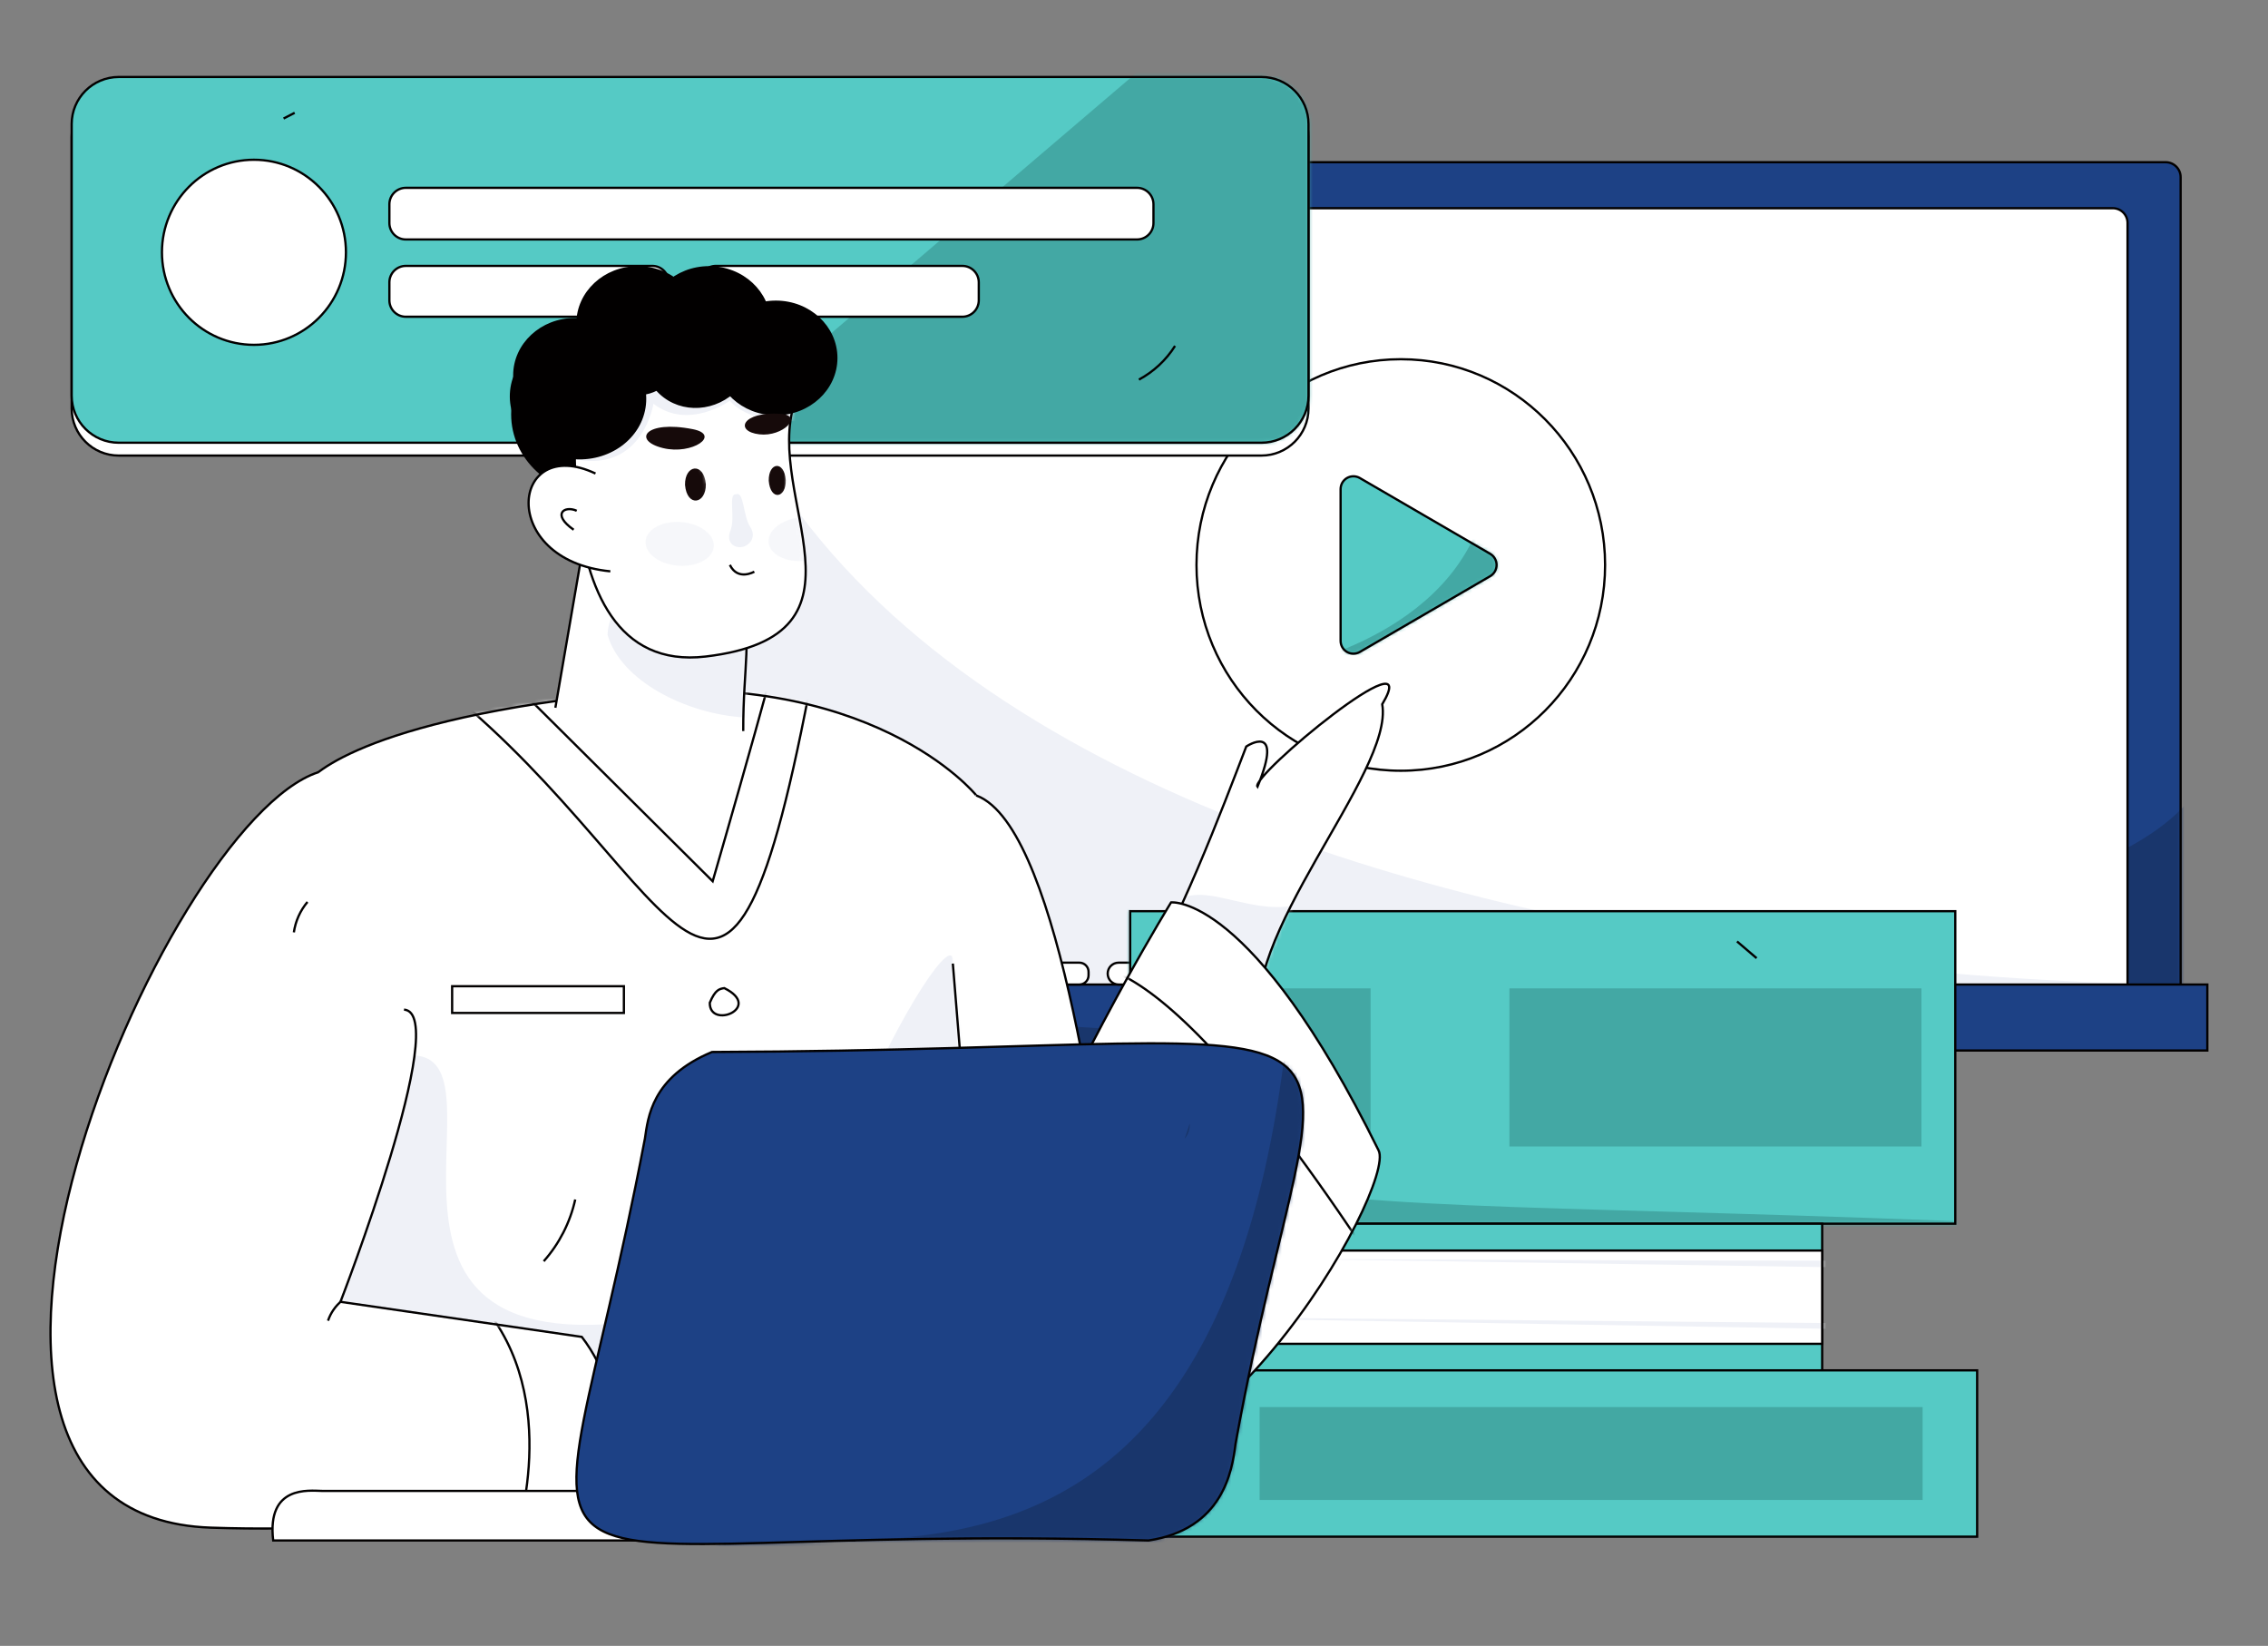 <svg width="583" height="423" viewBox="0 0 583 423" fill="none" xmlns="http://www.w3.org/2000/svg">
<rect x="0" y="0" width="583" height="423" fill="#808080" stroke="none"/>
<path d="M163.461 41.688H556.696C558.82 41.688 560.541 43.409 560.541 45.532V263.234C560.541 265.358 558.82 267.079 556.696 267.079H163.461C161.337 267.079 159.616 265.358 159.616 263.234V45.532C159.616 43.409 161.337 41.688 163.461 41.688Z" fill="#1D4185"/>
<mask id="mask0_114_9527" style="mask-type:luminance" maskUnits="userSpaceOnUse" x="159" y="41" width="402" height="227">
<path d="M163.459 41.688H556.694C558.818 41.688 560.539 43.409 560.539 45.532V263.234C560.539 265.358 558.818 267.079 556.694 267.079H163.459C161.336 267.079 159.614 265.358 159.614 263.234V45.532C159.614 43.409 161.336 41.688 163.459 41.688Z" fill="white"/>
</mask>
<g mask="url(#mask0_114_9527)">
<path d="M567.406 198.082C538.038 269.982 167.956 237.882 151.336 234.887C134.716 231.891 126.374 275.995 126.374 275.995L441.518 347.011L597.926 275.995" fill="#19366C"/>
</g>
<path d="M163.461 41.688H556.696C558.82 41.688 560.541 43.409 560.541 45.532V263.234C560.541 265.358 558.82 267.079 556.696 267.079H163.461C161.337 267.079 159.616 265.358 159.616 263.234V45.532C159.616 43.409 161.337 41.688 163.461 41.688Z" stroke="#020000" stroke-width="0.581" stroke-miterlimit="10"/>
<path d="M177.046 53.51H543.11C545.201 53.51 546.896 55.205 546.896 57.297V255.621C546.896 257.712 545.201 259.408 543.11 259.408H177.046C174.955 259.408 173.259 257.712 173.259 255.621V57.297C173.259 55.205 174.955 53.51 177.046 53.51Z" fill="white"/>
<mask id="mask1_114_9527" style="mask-type:luminance" maskUnits="userSpaceOnUse" x="173" y="53" width="374" height="207">
<path d="M177.044 53.51H543.108C545.199 53.51 546.895 55.205 546.895 57.297V255.621C546.895 257.712 545.199 259.408 543.108 259.408H177.044C174.953 259.408 173.257 257.712 173.257 255.621V57.297C173.257 55.205 174.953 53.51 177.044 53.51Z" fill="white"/>
</mask>
<g mask="url(#mask1_114_9527)">
<path d="M173.258 35.906C177.031 259.409 567.404 253.027 567.404 253.027L514.115 306.51L173.26 321.522L94.569 203.309L164.275 30.678" fill="#EFF1F7"/>
</g>
<path d="M177.046 53.51H543.11C545.201 53.51 546.896 55.205 546.896 57.297V255.621C546.896 257.712 545.201 259.408 543.11 259.408H177.046C174.955 259.408 173.259 257.712 173.259 255.621V57.297C173.259 55.205 174.955 53.51 177.046 53.51Z" stroke="#020000" stroke-width="0.581" stroke-miterlimit="10"/>
<path d="M152.746 253.027H567.404V269.982H152.746V253.027Z" fill="#1D4185"/>
<mask id="mask2_114_9527" style="mask-type:luminance" maskUnits="userSpaceOnUse" x="152" y="253" width="416" height="17">
<path d="M152.75 253.025H567.408V269.98H152.75V253.025Z" fill="white"/>
</mask>
<g mask="url(#mask2_114_9527)">
<path d="M132.422 254.846C363.66 269.982 354.362 266.777 368.497 272.969C382.633 279.161 189.312 303.558 189.312 303.558L133.212 285.261" fill="#19366C"/>
</g>
<path d="M152.746 253.027H567.404V269.982H152.746V253.027Z" stroke="#020000" stroke-width="0.581" stroke-miterlimit="10"/>
<path d="M287.537 247.406H321.272C322.82 247.406 324.074 248.661 324.074 250.208V250.226C324.074 251.773 322.82 253.028 321.272 253.028H287.537C285.989 253.028 284.735 251.773 284.735 250.226V250.208C284.735 248.661 285.989 247.406 287.537 247.406Z" fill="white" stroke="#020000" stroke-width="0.581" stroke-miterlimit="10"/>
<path d="M259.508 247.406H277.46C278.762 247.406 279.818 248.462 279.818 249.765V250.669C279.818 251.971 278.762 253.028 277.46 253.028H259.508C258.205 253.028 257.149 251.971 257.149 250.669V249.765C257.149 248.462 258.205 247.406 259.508 247.406Z" fill="white" stroke="#020000" stroke-width="0.581" stroke-miterlimit="10"/>
<path d="M216.927 247.406H227.74C228.787 247.406 229.635 248.254 229.635 249.301V251.133C229.635 252.179 228.787 253.028 227.74 253.028H216.927C215.881 253.028 215.033 252.179 215.033 251.133V249.301C215.033 248.254 215.881 247.406 216.927 247.406Z" fill="white" stroke="#020000" stroke-width="0.581" stroke-miterlimit="10"/>
<path d="M360.079 198.082C331.074 198.082 307.562 174.406 307.562 145.201C307.562 115.996 331.074 92.32 360.079 92.32C389.083 92.32 412.596 115.996 412.596 145.201C412.596 174.406 389.083 198.082 360.079 198.082Z" fill="white" stroke="#020000" stroke-width="0.581" stroke-miterlimit="10"/>
<path d="M344.608 145.209V125.717C344.604 125.137 344.753 124.567 345.041 124.063C345.328 123.56 345.743 123.141 346.245 122.85C346.746 122.558 347.315 122.405 347.895 122.404C348.475 122.404 349.045 122.557 349.546 122.847L366.304 132.588L383.061 142.331C383.562 142.625 383.978 143.044 384.266 143.547C384.555 144.051 384.707 144.621 384.707 145.202C384.707 145.782 384.555 146.353 384.266 146.856C383.978 147.36 383.562 147.779 383.061 148.073L366.304 157.815L349.546 167.556C349.045 167.847 348.475 168 347.895 167.999C347.315 167.999 346.746 167.845 346.245 167.554C345.743 167.263 345.328 166.844 345.041 166.341C344.753 165.837 344.604 165.267 344.608 164.687V145.209Z" fill="#55CAC5"/>
<mask id="mask3_114_9527" style="mask-type:luminance" maskUnits="userSpaceOnUse" x="344" y="122" width="41" height="47">
<path d="M344.61 145.211V125.719C344.606 125.139 344.755 124.569 345.043 124.065C345.33 123.562 345.745 123.143 346.247 122.852C346.748 122.56 347.317 122.407 347.897 122.406C348.477 122.406 349.046 122.559 349.548 122.849L366.306 132.59L383.063 142.333C383.564 142.626 383.98 143.046 384.268 143.549C384.557 144.053 384.709 144.623 384.709 145.204C384.709 145.784 384.557 146.355 384.268 146.858C383.98 147.362 383.564 147.781 383.063 148.074L366.306 157.817L349.548 167.558C349.046 167.849 348.477 168.002 347.897 168.001C347.317 168.001 346.748 167.847 346.247 167.556C345.745 167.265 345.33 166.846 345.043 166.343C344.755 165.839 344.606 165.268 344.61 164.689V145.211Z" fill="white"/>
</mask>
<g mask="url(#mask3_114_9527)">
<path d="M382.563 125.15C377.635 162.508 331.389 171.276 331.389 171.276L423.884 193.388L431.845 138.493" fill="#43A8A4"/>
</g>
<path d="M344.608 145.21V125.718C344.604 125.138 344.754 124.568 345.041 124.064C345.329 123.561 345.744 123.142 346.245 122.851C346.746 122.559 347.316 122.406 347.896 122.405C348.475 122.405 349.045 122.558 349.547 122.848L366.304 132.589L383.062 142.332C383.563 142.625 383.978 143.045 384.267 143.548C384.556 144.052 384.708 144.622 384.708 145.203C384.708 145.783 384.556 146.354 384.267 146.857C383.978 147.361 383.563 147.78 383.062 148.073L366.304 157.816L349.547 167.557C349.045 167.848 348.475 168.001 347.896 168C347.316 168 346.746 167.846 346.245 167.555C345.744 167.264 345.329 166.845 345.041 166.342C344.754 165.838 344.604 165.268 344.608 164.688V145.21Z" stroke="#020000" stroke-width="0.581" stroke-miterlimit="10"/>
<path d="M324.263 23.084H30.518C23.84 23.084 18.426 28.498 18.426 35.176V104.988C18.426 111.667 23.84 117.081 30.518 117.081H324.263C330.942 117.081 336.355 111.667 336.355 104.988V35.176C336.355 28.498 330.942 23.084 324.263 23.084Z" fill="white" stroke="#020000" stroke-width="0.581" stroke-miterlimit="10"/>
<path d="M324.263 19.785H30.518C23.84 19.785 18.426 25.199 18.426 31.877V101.69C18.426 108.368 23.84 113.782 30.518 113.782H324.263C330.942 113.782 336.355 108.368 336.355 101.69V31.877C336.355 25.199 330.942 19.785 324.263 19.785Z" fill="#55CAC5"/>
<mask id="mask4_114_9527" style="mask-type:luminance" maskUnits="userSpaceOnUse" x="18" y="19" width="319" height="95">
<path d="M324.263 19.785H30.518C23.84 19.785 18.426 25.199 18.426 31.877V101.69C18.426 108.368 23.84 113.782 30.518 113.782H324.263C330.942 113.782 336.355 108.368 336.355 101.69V31.877C336.355 25.199 330.942 19.785 324.263 19.785Z" fill="white"/>
</mask>
<g mask="url(#mask4_114_9527)">
<path d="M345.857 -27.137L53.751 222.089L437.986 178.071L361.966 -10.938" fill="#43A8A4"/>
</g>
<path d="M324.263 19.785H30.518C23.84 19.785 18.426 25.199 18.426 31.877V101.69C18.426 108.368 23.84 113.782 30.518 113.782H324.263C330.942 113.782 336.355 108.368 336.355 101.69V31.877C336.355 25.199 330.942 19.785 324.263 19.785Z" stroke="#020000" stroke-width="0.581" stroke-miterlimit="10"/>
<path d="M292.275 48.273H104.32C101.985 48.273 100.092 50.166 100.092 52.502V57.314C100.092 59.649 101.985 61.542 104.32 61.542H292.275C294.61 61.542 296.503 59.649 296.503 57.314V52.502C296.503 50.166 294.61 48.273 292.275 48.273Z" fill="white" stroke="#020000" stroke-width="0.581" stroke-miterlimit="10"/>
<path d="M167.666 68.336H104.32C101.985 68.336 100.092 70.229 100.092 72.564V77.177C100.092 79.512 101.985 81.405 104.32 81.405H167.666C170.001 81.405 171.894 79.512 171.894 77.177V72.564C171.894 70.229 170.001 68.336 167.666 68.336Z" fill="white" stroke="#020000" stroke-width="0.581" stroke-miterlimit="10"/>
<path d="M247.371 68.336H184.025C181.69 68.336 179.797 70.229 179.797 72.564V77.177C179.797 79.512 181.69 81.405 184.025 81.405H247.371C249.706 81.405 251.599 79.512 251.599 77.177V72.564C251.599 70.229 249.706 68.336 247.371 68.336Z" fill="white" stroke="#020000" stroke-width="0.581" stroke-miterlimit="10"/>
<path d="M65.278 41.057C52.218 41.057 41.631 51.699 41.631 64.838C41.631 77.977 52.218 88.622 65.278 88.622C78.337 88.622 88.926 77.979 88.926 64.838C88.926 51.697 78.337 41.057 65.278 41.057Z" fill="white" stroke="#020000" stroke-width="0.581" stroke-miterlimit="10"/>
<path d="M75.747 28.992L72.895 30.461M302.052 88.899C299.754 92.539 296.555 95.523 292.764 97.562M168.832 103.799L166.686 104.883" stroke="#020000" stroke-width="0.581" stroke-miterlimit="10"/>
<path d="M356.676 335.013L368.692 325.047L380.711 335.013V293.969H356.676V335.013Z" fill="white" stroke="#020000" stroke-width="0.581" stroke-miterlimit="10"/>
<path d="M290.517 234.176H502.613V314.49H290.517V234.176Z" fill="#55CAC5"/>
<mask id="mask5_114_9527" style="mask-type:luminance" maskUnits="userSpaceOnUse" x="290" y="234" width="213" height="81">
<path d="M290.517 234.174H502.613V314.488H290.517V234.174Z" fill="white"/>
</mask>
<g mask="url(#mask5_114_9527)">
<path d="M519.963 314.55C294.976 304.83 288.743 321.743 290.517 234.174C292.292 146.606 252.474 314.488 252.474 314.488L294.465 338.523L517.279 321.394" fill="#43A8A4"/>
</g>
<path d="M290.517 234.176H502.613V314.49H290.517V234.176Z" stroke="#020000" stroke-width="0.581" stroke-miterlimit="10"/>
<path d="M388.003 294.648H493.912V254.012H388.003V294.648ZM309.574 294.648H352.317V254.012H309.574V294.648Z" fill="#43A8A4"/>
<path d="M252.473 314.49H468.402V352.27H252.473V314.49Z" fill="#55CAC5" stroke="#020000" stroke-width="0.581" stroke-miterlimit="10"/>
<path d="M252.473 321.396H468.402V345.364H252.473V321.396Z" fill="white"/>
<mask id="mask6_114_9527" style="mask-type:luminance" maskUnits="userSpaceOnUse" x="252" y="321" width="217" height="25">
<path d="M252.473 321.396H468.402V345.364H252.473V321.396Z" fill="white"/>
</mask>
<g mask="url(#mask6_114_9527)">
<path d="M522.057 323.537C520.598 324.57 330.944 323.537 330.944 323.537L478.067 325.793L522.057 323.537Z" fill="#EFF1F7"/>
<path d="M229.934 329.457H330.945L231.952 330.68" fill="#EFF1F7"/>
<path d="M505.529 340.361L494.219 341.925L278.692 338.258L505.529 340.361Z" fill="#EFF1F7"/>
</g>
<path d="M252.473 321.396H468.402V345.364H252.473V321.396Z" stroke="#020000" stroke-width="0.581" stroke-miterlimit="10"/>
<path d="M166.891 352.182H508.234V394.927H166.891V352.182Z" fill="#55CAC5"/>
<mask id="mask7_114_9527" style="mask-type:luminance" maskUnits="userSpaceOnUse" x="166" y="352" width="343" height="43">
<path d="M166.887 352.182H508.23V394.927H166.887V352.182Z" fill="white"/>
</mask>
<g mask="url(#mask7_114_9527)">
<path d="M508.231 394.927C156.081 398.797 169.052 398.585 166.89 352.182C165.069 313.154 138.9 373.555 138.9 373.555L152.503 412.062L460.368 402.4H518.352" fill="#19366C"/>
</g>
<path d="M166.891 352.182H508.234V394.927H166.891V352.182Z" stroke="#020000" stroke-width="0.581" stroke-miterlimit="10"/>
<path d="M323.792 385.496H494.221V361.619H323.792V385.496ZM197.567 385.496H266.339V361.619H197.567V385.496Z" fill="#43A8A3"/>
<path d="M446.508 241.949L451.539 246.249L446.508 241.949Z" fill="#19366C"/>
<path d="M446.508 241.949L451.539 246.249" stroke="#020000" stroke-width="0.581" stroke-miterlimit="10"/>
<path d="M288.259 326.221L293.271 331.261M290.924 359.523C294.996 360.169 298.901 361.606 302.42 363.755" stroke="#020000" stroke-width="0.581" stroke-miterlimit="10"/>
<path d="M236.808 285.127C236.808 285.127 226.022 202.706 248.124 203.842C270.226 204.978 281.002 285.74 287.098 325.573C293.193 365.406 236.808 285.127 236.808 285.127Z" fill="white" stroke="#020000" stroke-width="0.581" stroke-miterlimit="10"/>
<path d="M291.981 254.607C302.396 239.163 314.345 207.51 320.355 191.858C320.355 191.858 330.223 185.242 323.24 202.212C321.164 199.633 366.569 162.195 355.307 180.994C358.403 198.68 317.29 241.505 324.207 265.432L291.981 254.607Z" fill="white"/>
<mask id="mask8_114_9527" style="mask-type:luminance" maskUnits="userSpaceOnUse" x="291" y="175" width="67" height="91">
<path d="M291.979 254.609C302.394 239.165 314.343 207.512 320.353 191.859C320.353 191.859 330.222 185.244 323.238 202.214C321.162 199.634 366.567 162.197 355.305 180.996C358.402 198.682 317.288 241.507 324.205 265.434L291.979 254.609Z" fill="white"/>
</mask>
<g mask="url(#mask8_114_9527)">
<path d="M340.231 229.082C326.105 240.499 308.187 222.973 300.938 233.515C309.367 255.822 331.93 254.352 347.807 249.326" fill="#EFF1F7"/>
</g>
<path d="M291.981 254.607C302.396 239.163 314.345 207.51 320.355 191.858C320.355 191.858 330.223 185.242 323.24 202.212C321.164 199.633 366.569 162.195 355.307 180.994C358.403 198.68 317.29 241.505 324.207 265.432L291.981 254.607Z" stroke="#020000" stroke-width="0.581" stroke-miterlimit="10"/>
<path d="M354.369 295.648C321.735 229.47 301.028 231.918 301.028 231.918C301.028 231.918 220.287 363.123 261.515 377.988C308.677 394.992 359.126 304.815 354.369 295.648Z" fill="white"/>
<mask id="mask9_114_9527" style="mask-type:luminance" maskUnits="userSpaceOnUse" x="249" y="231" width="106" height="150">
<path d="M354.371 295.648C321.737 229.47 301.03 231.918 301.03 231.918C301.03 231.918 220.289 363.123 261.517 377.988C308.679 394.992 359.128 304.815 354.371 295.648Z" fill="white"/>
</mask>
<g mask="url(#mask9_114_9527)">
<path d="M352.639 324.142C289.332 227.723 274.002 250.633 274.002 250.633" stroke="#020000" stroke-width="0.581" stroke-miterlimit="10"/>
</g>
<path d="M354.369 295.648C321.735 229.47 301.028 231.918 301.028 231.918C301.028 231.918 220.287 363.123 261.515 377.988C308.677 394.992 359.126 304.815 354.369 295.648Z" stroke="#020000" stroke-width="0.581" stroke-miterlimit="10"/>
<path d="M250.872 204.316C250.872 204.316 223.839 170.873 155.97 178.5C88.1 186.128 78.761 201.382 78.761 201.382V373.883L255.539 377.993L244.933 247.641" fill="white"/>
<mask id="mask10_114_9527" style="mask-type:luminance" maskUnits="userSpaceOnUse" x="78" y="177" width="178" height="201">
<path d="M250.874 204.316C250.874 204.316 223.841 170.873 155.972 178.5C88.102 186.128 78.763 201.382 78.763 201.382V373.883L255.541 377.993L244.935 247.641" fill="white"/>
</mask>
<g mask="url(#mask10_114_9527)">
<path d="M209.094 171.98C186.225 294.799 176.136 226.816 114.935 177.368L209.094 171.98Z" fill="white" stroke="#020000" stroke-width="0.581" stroke-miterlimit="10"/>
<path d="M204.251 148.428C205.439 149.796 183.198 226.489 183.198 226.489L110.086 153.815L204.251 148.428Z" fill="white" stroke="#020000" stroke-width="0.581" stroke-miterlimit="10"/>
<path d="M93.173 247.606L106.555 271.243C132.485 272.713 80.603 356.704 175.098 337.698L146.636 388.009L106.488 383.171L61.095 362.159L59.28 311.523L93.173 247.606ZM207.841 373.413C188.684 330.467 246.465 229.796 244.934 247.635C254.741 329.84 269.196 328.092 218.453 362.151" fill="#EFF1F7"/>
</g>
<path d="M250.872 204.316C250.872 204.316 223.839 170.873 155.97 178.5C88.1 186.128 78.761 201.382 78.761 201.382V373.883L255.539 377.994L244.933 247.641" stroke="#020000" stroke-width="0.581" stroke-miterlimit="10"/>
<path d="M103.853 259.471C116.222 260.332 87.517 334.572 87.517 334.572L149.553 343.583C161.806 359.425 161.336 386.237 161.336 386.237C161.336 386.237 101.98 394.283 54.134 392.607C-34.491 389.511 41.622 211.501 81.829 198.461" fill="white"/>
<mask id="mask11_114_9527" style="mask-type:luminance" maskUnits="userSpaceOnUse" x="12" y="198" width="150" height="195">
<path d="M103.849 259.471C116.218 260.332 87.514 334.572 87.514 334.572L149.549 343.583C161.802 359.425 161.332 386.237 161.332 386.237C161.332 386.237 101.976 394.283 54.13 392.607C-34.495 389.511 41.618 211.501 81.825 198.461" fill="white"/>
</mask>
<g mask="url(#mask11_114_9527)">
<path d="M123.796 335.086C145.006 359.467 132.366 395.906 132.366 395.906" stroke="#020000" stroke-width="0.581" stroke-miterlimit="10"/>
</g>
<path d="M103.853 259.471C116.222 260.332 87.517 334.572 87.517 334.572L149.553 343.583C161.806 359.425 161.336 386.237 161.336 386.237C161.336 386.237 101.98 394.283 54.134 392.607C-34.491 389.511 41.622 211.501 81.829 198.461" stroke="#020000" stroke-width="0.581" stroke-miterlimit="10"/>
<path d="M142.761 181.886L150.47 137.133C201.634 153.432 190.931 154.463 191.055 187.887" fill="white"/>
<mask id="mask12_114_9527" style="mask-type:luminance" maskUnits="userSpaceOnUse" x="142" y="137" width="50" height="51">
<path d="M142.759 181.886L150.468 137.133C201.632 153.432 190.929 154.463 191.053 187.887" fill="white"/>
</mask>
<g mask="url(#mask12_114_9527)">
<path d="M156.186 163.181C162.908 186.711 223.139 197.267 216.041 159.974C211.043 139.405 156.654 141.814 156.186 163.181Z" fill="#EFF1F7"/>
</g>
<path d="M142.761 181.886L150.47 137.133C201.634 153.432 190.931 154.463 191.055 187.887" stroke="#020000" stroke-width="0.581" stroke-miterlimit="10"/>
<path d="M219.609 395.908H70.224C68.554 381.666 79.379 383.11 82.827 383.168H219.609V395.908Z" fill="white" stroke="#020000" stroke-width="0.581" stroke-miterlimit="10"/>
<path d="M295.251 395.907C116.515 390.725 140.103 427.468 165.781 292.603C166.58 287.315 167.414 276.86 183.026 270.362C372.292 269.756 340.287 245.705 317.593 371.092C316.714 378.337 314.197 392.987 295.251 395.907Z" fill="#1D4185"/>
<mask id="mask13_114_9527" style="mask-type:luminance" maskUnits="userSpaceOnUse" x="148" y="268" width="187" height="129">
<path d="M295.252 395.907C116.517 390.725 140.105 427.468 165.783 292.603C166.582 287.315 167.416 276.86 183.028 270.362C372.294 269.756 340.289 245.705 317.594 371.092C316.716 378.337 314.198 392.987 295.252 395.907Z" fill="white"/>
</mask>
<g mask="url(#mask13_114_9527)">
<path d="M331.28 261.461C314.515 430.175 211.336 387.128 179.354 398.535C190.134 408.629 301.896 442.892 305.747 444.108C304.832 448.016 348.469 339.704 348.898 339.408" fill="#19366C"/>
</g>
<path d="M295.251 395.907C116.515 390.725 140.103 427.468 165.781 292.603C166.58 287.315 167.414 276.86 183.026 270.362C372.292 269.756 340.287 245.705 317.593 371.092C316.714 378.337 314.197 392.987 295.251 395.907Z" stroke="#020000" stroke-width="0.581" stroke-miterlimit="10"/>
<path d="M116.223 253.461H160.375V260.33H116.223V253.461Z" fill="white" stroke="#020000" stroke-width="0.581" stroke-miterlimit="10"/>
<path d="M182.457 257.705C182.327 264.658 196.3 258.984 186.192 253.949C184.996 254.127 183.873 254.292 182.457 257.705Z" fill="white" stroke="#020000" stroke-width="0.581" stroke-miterlimit="10"/>
<path d="M87.898 334.263C86.248 335.614 85.007 337.401 84.319 339.42M147.865 308.275C146.559 314.167 143.772 319.628 139.767 324.143" stroke="#020000" stroke-width="0.581" stroke-miterlimit="10"/>
<path d="M305.821 288.723C305.881 289.43 305.797 290.142 305.573 290.816C305.349 291.49 304.99 292.111 304.519 292.641" fill="#19366C"/>
<path d="M79.041 231.801C77.168 234.03 75.955 236.738 75.539 239.62" stroke="#020000" stroke-width="0.581" stroke-miterlimit="10"/>
<path d="M153.621 126.894C141.504 126.894 131.682 117.757 131.682 106.485C131.682 95.213 141.504 86.076 153.621 86.076C165.738 86.076 175.561 95.213 175.561 106.485C175.561 117.757 165.738 126.894 153.621 126.894Z" fill="#020000" stroke="#020000" stroke-width="0.581" stroke-miterlimit="10"/>
<path d="M147.735 110.923C139.154 110.923 132.199 104.452 132.199 96.47C132.199 88.488 139.154 82.018 147.735 82.018C156.316 82.018 163.271 88.488 163.271 96.47C163.271 104.452 156.316 110.923 147.735 110.923Z" fill="#020000"/>
<path d="M147.735 110.923C139.154 110.923 132.199 104.452 132.199 96.47C132.199 88.488 139.154 82.018 147.735 82.018C156.316 82.018 163.271 88.488 163.271 96.47C163.271 104.452 156.316 110.923 147.735 110.923Z" stroke="#020000" stroke-width="0.581" stroke-miterlimit="10"/>
<path d="M182.27 97.591C173.69 97.591 166.734 91.12 166.734 83.138C166.734 75.156 173.69 68.686 182.27 68.686C190.851 68.686 197.807 75.156 197.807 83.138C197.807 91.12 190.851 97.591 182.27 97.591Z" fill="#020000"/>
<path d="M182.27 97.591C173.69 97.591 166.734 91.12 166.734 83.138C166.734 75.156 173.69 68.686 182.27 68.686C190.851 68.686 197.807 75.156 197.807 83.138C197.807 91.12 190.851 97.591 182.27 97.591Z" stroke="#020000" stroke-width="0.581" stroke-miterlimit="10"/>
<path d="M204.3 103.289C196.126 127.918 227.186 163.295 181.412 168.726C135.639 174.158 149.807 87.617 149.807 87.617L204.3 103.289Z" fill="white"/>
<mask id="mask14_114_9527" style="mask-type:luminance" maskUnits="userSpaceOnUse" x="147" y="87" width="61" height="82">
<path d="M204.3 103.291C196.126 127.92 227.186 163.297 181.412 168.728C135.639 174.16 149.807 87.619 149.807 87.619L204.3 103.291Z" fill="white"/>
</mask>
<g mask="url(#mask14_114_9527)">
<path opacity="0.5" d="M215.089 137.917C215.205 140.917 211.591 143.696 206.873 144.154C201.991 144.63 197.757 142.461 197.567 139.276C197.378 136.091 201.37 133.208 206.327 132.923C211.115 132.648 214.965 134.897 215.089 137.917Z" fill="#EFF1F7"/>
<path d="M206.34 108.087C192.423 109.418 187.616 103.005 187.616 103.005C187.616 103.005 176.943 110.689 167.968 103.76C167.968 103.76 165.336 121.154 148.246 118.129C131.156 115.105 158.38 91.666 158.38 91.666L193.561 90.178" fill="#EFF1F7"/>
</g>
<path d="M204.3 103.289C196.126 127.918 227.186 163.295 181.412 168.726C135.639 174.158 149.807 87.617 149.807 87.617L204.3 103.289Z" stroke="#020000" stroke-width="0.581" stroke-miterlimit="10"/>
<path d="M153.077 121.697C131.28 111.441 127.737 143.95 156.891 146.835L153.077 121.697Z" fill="white"/>
<path d="M153.077 121.697C131.28 111.441 127.737 143.95 156.891 146.835" stroke="#020000" stroke-width="0.581" stroke-miterlimit="10"/>
<path d="M163.8 101.298C158.081 101.298 153.445 96.986 153.445 91.666C153.445 86.346 158.081 82.033 163.8 82.033C169.518 82.033 174.154 86.346 174.154 91.666C174.154 96.986 169.518 101.298 163.8 101.298Z" fill="#020000" stroke="#020000" stroke-width="0.581" stroke-miterlimit="10"/>
<path d="M169.743 101.052C164.235 95.917 164.184 87.02 169.628 81.18C175.072 75.34 183.951 74.768 189.459 79.902C194.967 85.037 195.018 93.934 189.574 99.774C184.13 105.614 175.251 106.186 169.743 101.052Z" fill="#020000"/>
<path d="M169.743 101.052C164.235 95.917 164.184 87.02 169.628 81.18C175.072 75.34 183.951 74.768 189.459 79.902C194.967 85.037 195.018 93.934 189.574 99.774C184.13 105.614 175.251 106.186 169.743 101.052Z" stroke="#020000" stroke-width="0.581" stroke-miterlimit="10"/>
<path d="M199.446 106.449C190.865 106.449 183.91 99.978 183.91 91.996C183.91 84.014 190.865 77.543 199.446 77.543C208.027 77.543 214.982 84.014 214.982 91.996C214.982 99.978 208.027 106.449 199.446 106.449Z" fill="#020000" stroke="#020000" stroke-width="0.581" stroke-miterlimit="10"/>
<path d="M163.975 97.591C155.395 97.591 148.439 91.12 148.439 83.138C148.439 75.156 155.395 68.686 163.975 68.686C172.556 68.686 179.512 75.156 179.512 83.138C179.512 91.12 172.556 97.591 163.975 97.591Z" fill="#020000" stroke="#020000" stroke-width="0.581" stroke-miterlimit="10"/>
<path d="M146.964 117.674C137.482 116.682 130.521 108.939 131.416 100.378C132.312 91.818 140.724 85.682 150.206 86.673C159.688 87.665 166.649 95.409 165.754 103.969C164.859 112.53 156.446 118.666 146.964 117.674Z" fill="#020000" stroke="#020000" stroke-width="0.581" stroke-miterlimit="10"/>
<path d="M181.877 124.267C183.038 134.867 173.301 136.412 171.468 126.202C170.249 115.084 180.159 114.443 181.877 124.267Z" fill="white"/>
<mask id="mask15_114_9527" style="mask-type:luminance" maskUnits="userSpaceOnUse" x="171" y="117" width="11" height="17">
<path d="M181.879 124.265C183.04 134.866 173.303 136.41 171.47 126.2C170.251 115.082 180.16 114.441 181.879 124.265Z" fill="white"/>
</mask>
<g mask="url(#mask15_114_9527)">
<path d="M181.442 124.42C181.526 129.601 176.589 130.419 176.088 124.624C176.007 119.326 180.959 118.757 181.442 124.42Z" fill="#160A0A"/>
</g>
<path d="M202.184 121.989C203.223 131.604 195.245 132.867 193.67 123.641C192.575 113.591 200.689 113.074 202.184 121.989Z" fill="white"/>
<mask id="mask16_114_9527" style="mask-type:luminance" maskUnits="userSpaceOnUse" x="193" y="115" width="10" height="15">
<path d="M202.18 121.989C203.22 131.604 195.241 132.867 193.666 123.641C192.571 113.591 200.685 113.074 202.18 121.989Z" fill="white"/>
</mask>
<g mask="url(#mask16_114_9527)">
<path d="M201.999 123.389C202.086 128.086 198.04 128.788 197.608 123.55C197.529 118.757 201.588 118.254 201.999 123.389Z" fill="#160A0A"/>
</g>
<path d="M200.67 106.349C190.736 105.699 188.729 110.868 195.198 111.626C201.288 112.34 206.671 106.742 200.67 106.349ZM178.092 110.299C165.799 107.874 162.447 113.223 170.46 115.165C177.965 116.984 185.467 111.754 178.092 110.299Z" fill="#160A0A"/>
<path d="M192.831 135.394C191.02 132.685 191.25 126.162 189.239 127.047C187.072 126.696 189.092 132.987 187.792 136.267C186.472 139.597 188.953 140.934 190.776 140.574C190.776 140.574 190.776 140.574 190.787 140.574H190.799C192.595 140.218 194.615 138.069 192.831 135.394Z" fill="#EFF1F7"/>
<path opacity="0.5" d="M183.426 140.871C182.859 143.826 178.695 145.831 173.979 145.355C169.101 144.861 165.454 141.912 165.992 138.76C166.529 135.608 171.083 133.574 175.992 134.269C180.731 134.94 183.993 137.895 183.426 140.871Z" fill="#EFF1F7"/>
<path d="M187.617 145.181C189.657 149.388 193.9 146.922 193.9 146.922M148.247 131.277C145.151 129.842 141.668 132.1 147.461 136.144" stroke="#020000" stroke-width="0.581" stroke-miterlimit="10"/>
</svg>
